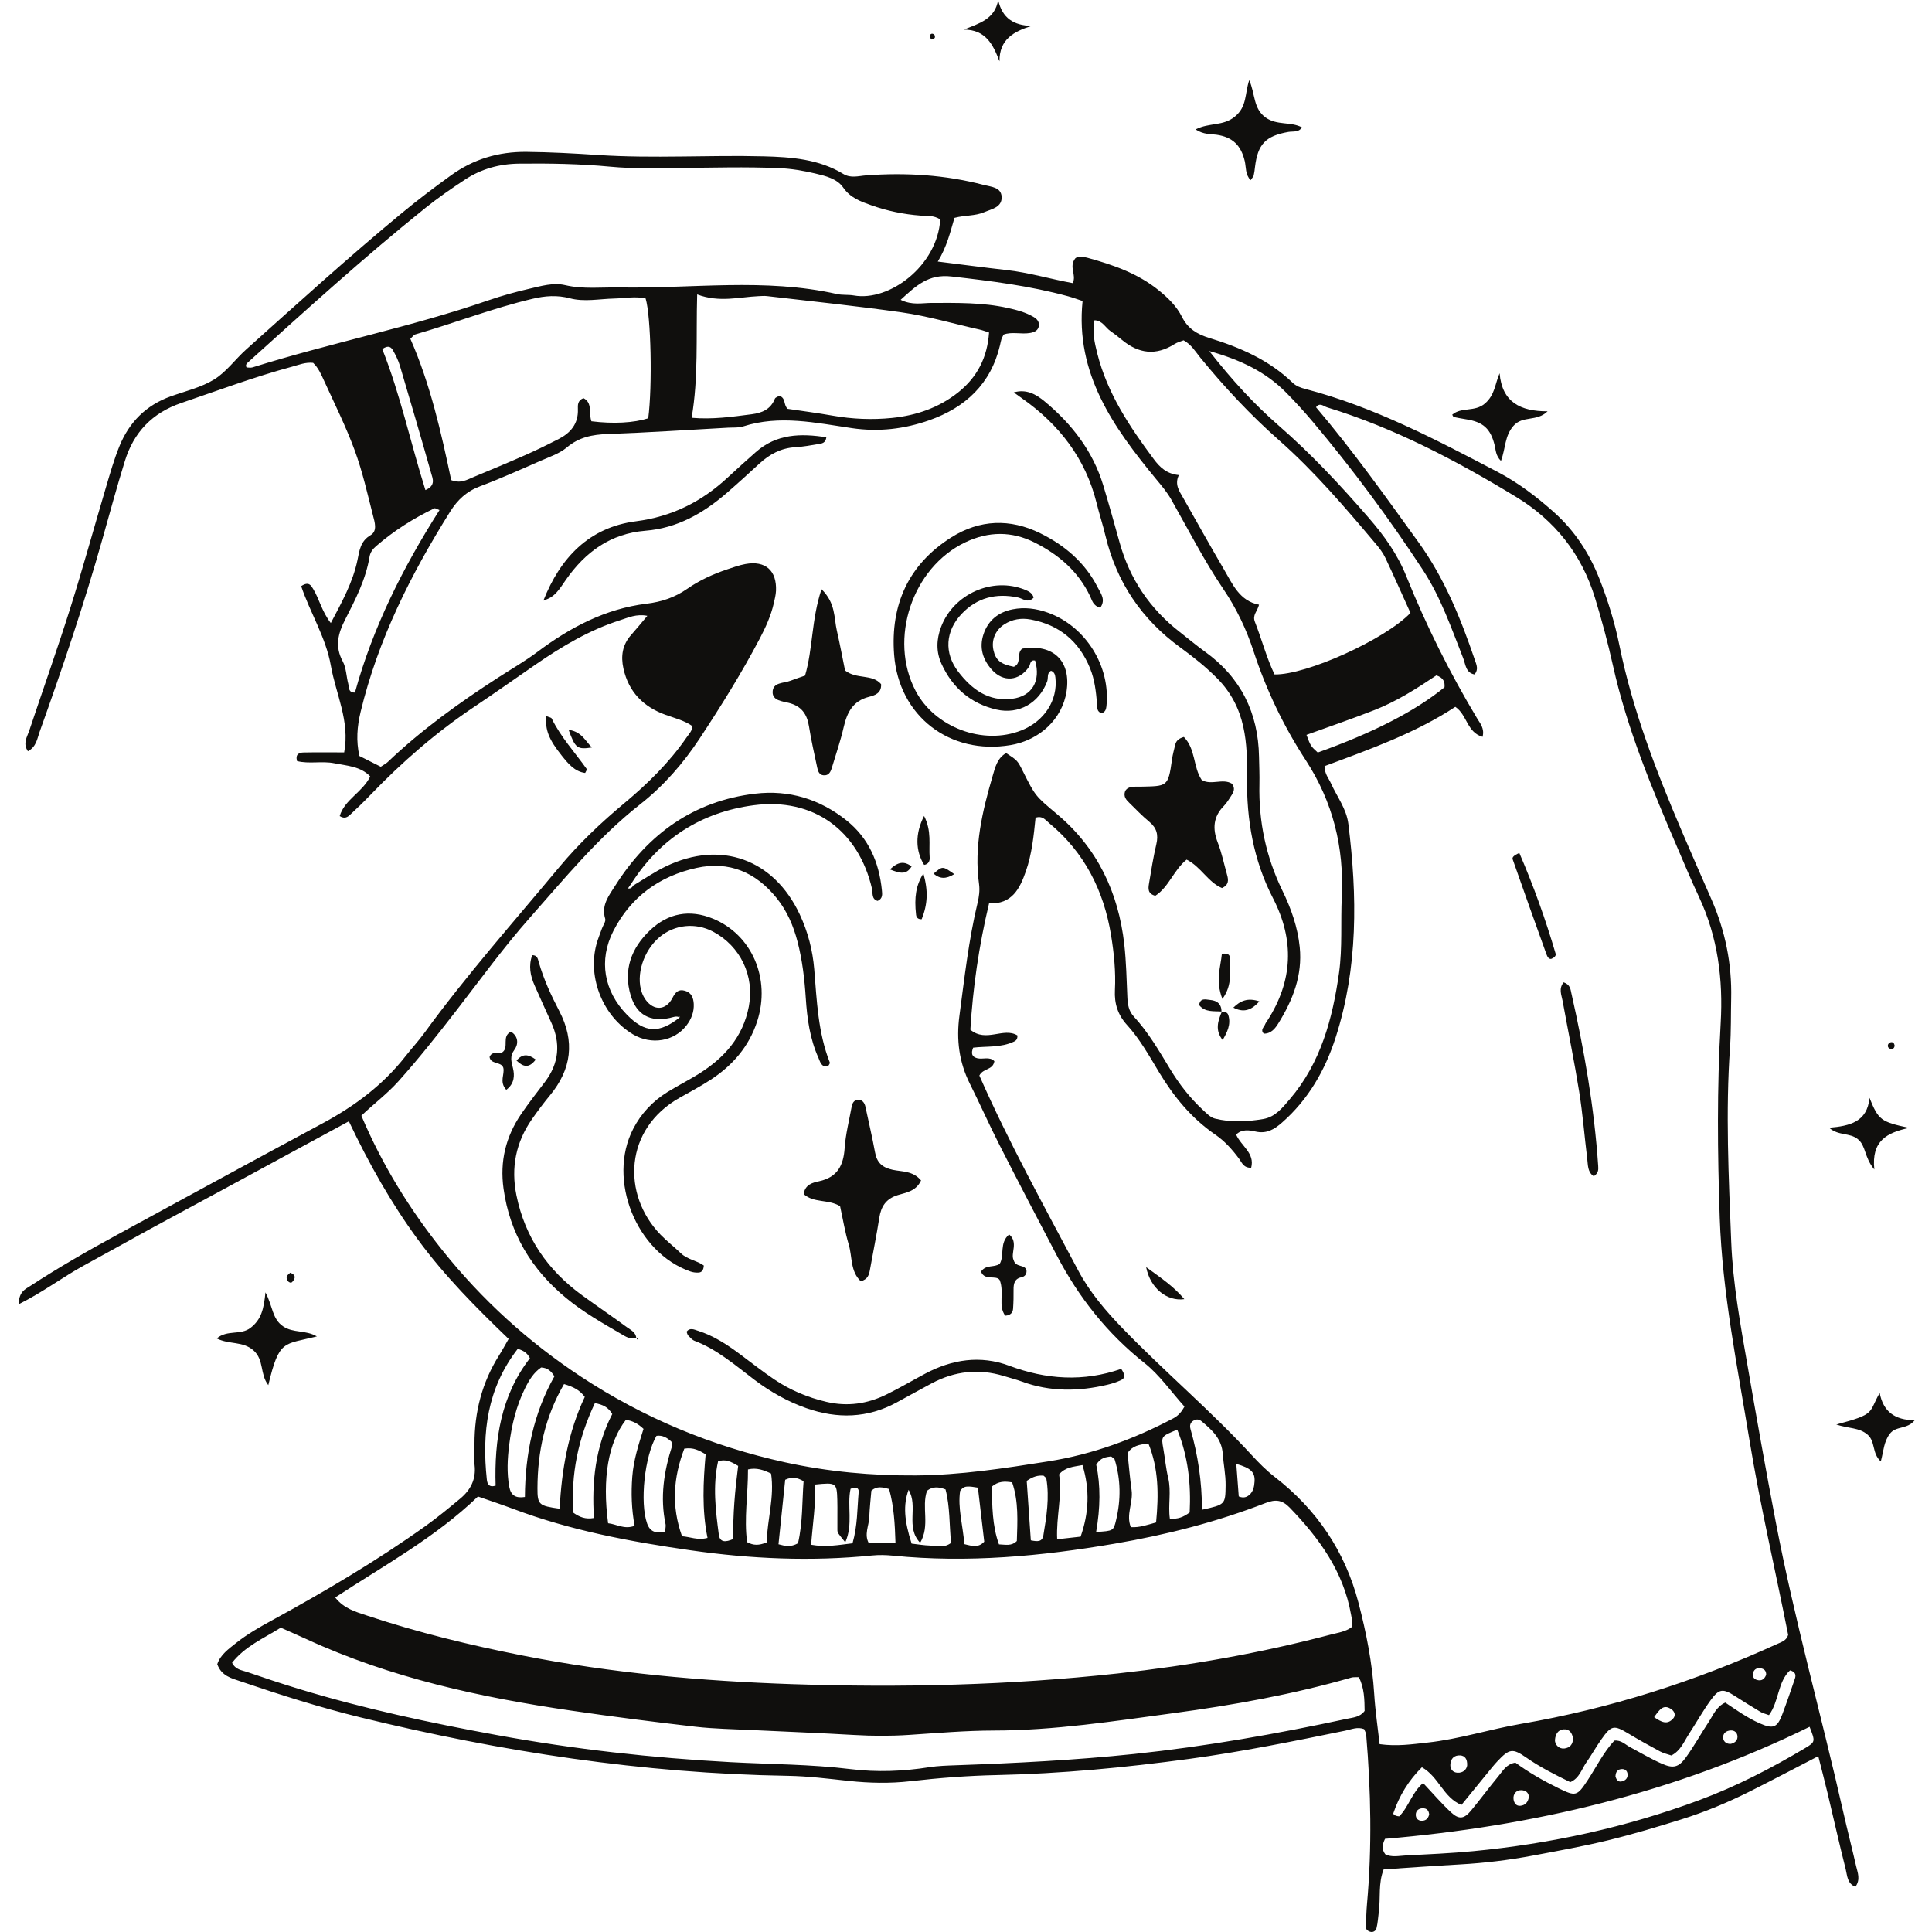 <svg xmlns="http://www.w3.org/2000/svg" xmlns:xlink="http://www.w3.org/1999/xlink" width="500" zoomAndPan="magnify" viewBox="0 0 375 375" height="500" preserveAspectRatio="xMidYMid meet" version="1.2"><defs><clipPath id="8369f39299"><path d="M 3.617 29 L 360.848 29 L 360.848 375 L 3.617 375 Z M 3.617 29 "/></clipPath><clipPath id="644875e143"><path d="M 356.176 270 L 371.633 270 L 371.633 283.855 L 356.176 283.855 Z M 356.176 270 "/></clipPath></defs><g id="b25b5fc517"><g clip-rule="nonzero" clip-path="url(#8369f39299)"><path style=" stroke:none;fill-rule:nonzero;fill:#100f0d;fill-opacity:1;" d="M 313.562 344.859 C 313.746 345.434 314.086 345.891 314.688 345.789 C 315.371 345.676 315.945 345.25 315.918 344.461 C 315.891 343.648 315.34 343.273 314.582 343.398 C 313.789 343.523 313.586 344.168 313.562 344.859 Z M 277.402 352.172 C 277.32 351.406 276.938 350.965 276.121 350.984 C 275.316 351.008 274.824 351.5 274.805 352.207 C 274.781 352.914 275.223 353.449 276.066 353.406 C 276.852 353.367 277.238 352.891 277.402 352.172 Z M 342.812 325.082 C 342.844 324.234 342.352 323.875 341.633 323.801 C 340.859 323.719 340.363 324.145 340.242 324.871 C 340.152 325.418 340.418 325.895 341.004 326.07 C 341.949 326.355 342.496 325.895 342.812 325.082 Z M 335.965 338.484 C 336.676 338.297 337.234 337.902 337.246 337.133 C 337.258 336.332 336.695 335.855 335.957 335.879 C 335.055 335.91 334.348 336.449 334.473 337.414 C 334.566 338.109 335.172 338.543 335.965 338.484 Z M 296.762 348.715 C 296.641 347.863 296.078 347.539 295.375 347.48 C 294.348 347.395 293.637 348.195 293.777 349.246 C 293.875 349.969 294.293 350.559 295.047 350.508 C 296.117 350.434 296.641 349.695 296.762 348.715 Z M 321.066 333.301 C 322.477 334.266 323.617 334.863 324.777 333.543 C 325.289 332.957 325.051 332.234 324.473 331.809 C 322.906 330.664 322.125 331.797 321.066 333.301 Z M 284.773 342.695 C 284.84 341.406 284.32 340.773 283.402 340.723 C 282.309 340.664 281.598 341.309 281.516 342.426 C 281.441 343.375 281.98 344.043 282.902 344.09 C 283.992 344.141 284.645 343.469 284.773 342.695 Z M 305.324 337.422 C 305.16 336.383 304.629 335.578 303.492 335.664 C 302.383 335.754 301.91 336.648 301.824 337.676 C 301.738 338.668 302.668 339.512 303.645 339.383 C 304.766 339.234 305.301 338.555 305.324 337.422 Z M 240.441 290.453 C 241.379 290.844 242.004 290.59 242.52 290.137 C 243.281 289.465 243.453 288.504 243.508 287.551 C 243.617 285.75 242.773 284.938 239.965 284.141 C 240.129 286.32 240.289 288.441 240.441 290.453 Z M 199.285 287.441 C 199.547 291.184 199.812 295.074 200.082 298.973 C 201.395 299.238 202.301 299.301 202.523 297.977 C 203.129 294.344 203.719 290.711 203.098 287.023 C 203.066 286.812 202.77 286.648 202.566 286.43 C 201.48 286.316 200.48 286.605 199.285 287.441 Z M 187.18 299.711 C 188.77 300.117 189.945 300.422 191.039 299.234 C 190.633 295.789 190.227 292.305 189.812 288.754 C 189.086 288.656 188.562 288.531 188.043 288.535 C 187.512 288.535 186.941 288.543 186.367 289.383 C 185.863 292.605 186.887 296.02 187.18 299.711 Z M 154.891 299.547 C 155.832 295.5 155.676 291.426 155.977 287.496 C 154.695 286.758 153.691 286.617 152.406 287.223 C 151.98 291.301 151.551 295.461 151.105 299.738 C 152.426 300.094 153.449 300.336 154.891 299.547 Z M 173.816 299.547 C 173.699 295.734 173.496 292.293 172.574 289.012 C 171.285 288.68 170.242 288.375 169.133 289.336 C 168.996 290.98 168.793 292.723 168.727 294.473 C 168.668 296.145 167.684 297.84 168.648 299.547 C 170.281 299.547 171.762 299.547 173.816 299.547 Z M 192.492 288.562 C 192.602 292.223 192.566 296.09 193.898 299.758 C 195.223 299.809 196.328 300.137 197.367 299.105 C 197.484 295.328 197.738 291.445 196.453 287.727 C 195.004 287.5 193.816 287.461 192.492 288.562 Z M 142.332 298.711 C 142.23 294.004 142.672 289.168 143.277 284.531 C 141.824 283.645 140.758 283.172 139.379 283.641 C 138.316 288.414 138.898 293.156 139.523 297.879 C 139.723 299.371 140.801 299.395 142.332 298.711 Z M 212.758 297.352 C 216.102 297.145 216.133 297.152 216.637 295.027 C 217.574 291.098 217.551 287.172 216.355 283.289 C 216.289 283.086 215.977 282.957 215.66 282.688 C 214.684 282.828 213.594 282.891 212.781 284.324 C 213.641 288.34 213.574 292.668 212.758 297.352 Z M 82.574 95.125 C 84.641 94.242 83.984 92.887 83.684 91.836 C 81.715 84.871 79.68 77.922 77.621 70.988 C 77.309 69.949 76.816 68.949 76.277 68.004 C 75.961 67.453 75.441 66.871 74.199 67.762 C 77.691 76.504 79.664 85.883 82.574 95.125 Z M 230.914 293.562 C 231.188 288.125 230.633 282.73 228.504 277.5 C 225.352 278.789 225.371 278.785 225.809 281.25 C 226.141 283.121 226.301 285.027 226.746 286.867 C 227.379 289.477 226.695 292.164 227.066 294.758 C 228.617 294.906 229.711 294.461 230.914 293.562 Z M 148.801 299.379 C 148.949 294.836 150.348 290.516 149.664 286.016 C 148.191 285.316 146.871 284.824 145.184 285.215 C 145.207 290.066 144.383 294.738 145.016 299.328 C 146.273 300 147.297 299.988 148.801 299.379 Z M 178.602 299.453 C 175.691 296.387 178.293 292.402 176.355 289.172 C 175.289 292.102 175.5 295.133 176.949 299.613 C 178.125 299.742 179.336 299.957 180.551 299.992 C 181.871 300.031 183.27 300.504 184.605 299.469 C 184.246 296.027 184.414 292.484 183.527 289.094 C 182.145 288.566 180.996 288.508 179.938 289.355 C 178.812 292.535 180.582 296.09 178.602 299.453 Z M 129.082 297.312 C 129.137 296.645 129.266 296.234 129.188 295.863 C 128.082 290.645 128.859 285.594 130.469 280.602 C 130.535 280.391 130.371 280.102 130.309 279.816 C 129.504 279.082 128.605 278.523 127.422 278.695 C 125.105 282.656 124.172 291.645 125.598 295.695 C 126.164 297.316 127.277 297.676 129.082 297.312 Z M 209.746 298.258 C 211.34 293.715 211.578 289.211 210.109 284.367 C 208.336 284.719 206.84 284.723 205.566 286.176 C 206.227 290.211 204.984 294.344 205.195 298.766 C 206.75 298.59 208.066 298.445 209.746 298.258 Z M 100.496 261.809 C 94.547 269.488 93.527 278.078 94.488 287.129 C 94.57 287.938 94.84 288.773 96.199 288.367 C 95.926 279.445 97.25 270.848 102.859 263.625 C 102.305 262.582 101.641 262.16 100.496 261.809 Z M 165.473 299.551 C 166.461 296.133 166.379 292.832 166.668 289.586 C 166.746 288.723 166 288.547 165.094 288.98 C 164.375 292.246 165.641 295.863 164.07 299.352 C 162.59 297.531 162.543 297.531 162.539 296.875 C 162.512 294.961 162.574 293.047 162.523 291.133 C 162.43 287.809 162.305 287.727 158.184 288.152 C 158.371 291.977 157.738 295.82 157.438 299.832 C 160.305 300.344 162.715 299.879 165.473 299.551 Z M 224.395 295.504 C 224.918 290.102 224.887 285.043 222.91 280.207 C 221.09 280.371 219.789 280.645 218.852 282.035 C 219.102 284.395 219.312 286.84 219.645 289.27 C 219.969 291.652 218.504 294.035 219.5 296.418 C 221.211 296.516 222.625 295.988 224.395 295.504 Z M 233.305 293.039 C 237.844 292.031 237.844 292.031 237.891 288.285 C 237.914 286.227 237.48 284.211 237.336 282.18 C 237.125 279.227 235.246 277.562 233.242 275.883 C 232.797 275.512 232.289 275.395 231.734 275.699 C 231.02 276.086 230.871 276.668 231.082 277.41 C 232.508 282.41 233.293 287.508 233.305 293.039 Z M 118.84 274.469 C 118.086 273.16 117.031 272.629 115.465 272.348 C 112.262 279.113 110.746 286.188 111.309 293.633 C 112.527 294.48 113.625 294.93 115.285 294.641 C 114.828 287.652 115.574 280.77 118.84 274.469 Z M 132.824 281.184 C 130.695 286.777 130.273 292.289 132.379 298.184 C 133.918 298.281 135.391 299.012 137.328 298.504 C 136.207 292.969 136.504 287.578 136.965 282.27 C 135.664 281.523 134.621 280.902 132.824 281.184 Z M 105.043 265.426 C 103.609 266.379 102.691 267.883 101.91 269.465 C 100.195 272.922 99.312 276.625 98.836 280.43 C 98.492 283.145 98.352 285.859 98.844 288.578 C 99.145 290.23 100.078 290.848 101.883 290.562 C 101.93 282.223 103.566 274.305 107.609 267.148 C 106.953 266.086 106.258 265.5 105.043 265.426 Z M 118.031 295.66 C 119.633 295.816 121.184 296.922 123.176 296.156 C 122.57 292.879 122.488 289.77 122.723 286.645 C 122.965 283.398 123.969 280.309 124.906 277.344 C 123.785 276.273 122.707 275.766 121.484 275.594 C 118.07 279.984 116.863 286.918 118.031 295.66 Z M 280.379 133.395 C 280.477 132.359 280.184 131.547 278.797 131.09 C 275.109 133.562 271.203 136.078 266.887 137.781 C 262.496 139.512 258.023 141.027 253.586 142.637 C 254.406 144.816 254.406 144.816 255.777 146.066 C 266.609 142.191 274.699 138.023 280.379 133.395 Z M 109.477 268.648 C 105.762 275.055 104.348 281.785 104.32 288.84 C 104.309 292.105 104.633 292.27 108.625 292.84 C 109.012 285.297 110.285 277.941 113.504 271.141 C 112.523 269.816 111.34 269.199 109.477 268.648 Z M 85.309 99 C 84.797 98.816 84.484 98.586 84.32 98.664 C 80.227 100.617 76.434 103.035 73.004 106.004 C 72.375 106.547 71.875 107.18 71.734 108.043 C 71.016 112.438 69 116.352 67.004 120.242 C 65.617 122.941 64.953 125.461 66.523 128.363 C 67.215 129.637 67.215 131.273 67.598 132.73 C 67.777 133.41 67.555 134.453 68.895 134.422 C 72.379 121.734 78.242 110.105 85.309 99 Z M 313.34 337.852 C 314.684 337.715 315.453 338.625 316.395 339.121 C 318.453 340.211 320.457 341.418 322.586 342.344 C 324.773 343.305 325.82 343.051 327.227 341.125 C 328.832 338.914 330.152 336.496 331.668 334.215 C 332.551 332.887 333.125 331.262 334.879 330.473 C 337.027 331.914 339.145 333.438 341.535 334.488 C 344.145 335.645 344.949 335.355 345.922 332.809 C 346.801 330.504 347.586 328.168 348.387 325.836 C 348.633 325.113 348.512 324.496 347.441 324.215 C 345.016 326.488 345.336 330.234 343.355 332.906 C 342.668 332.648 342.129 332.531 341.684 332.262 C 340.039 331.277 338.414 330.266 336.801 329.23 C 334.438 327.711 333.691 327.73 332.043 330 C 330.52 332.098 329.25 334.387 327.824 336.566 C 326.867 338.027 326.25 339.781 324.418 340.738 C 323.719 340.496 322.906 340.324 322.199 339.945 C 320.145 338.848 318.113 337.711 316.121 336.512 C 313.254 334.789 312.781 334.836 310.816 337.621 C 309.789 339.074 308.926 340.641 307.902 342.098 C 306.98 343.406 306.578 345.148 304.789 345.914 C 301.883 344.504 298.961 343.035 296.246 341.145 C 293.594 339.293 292.953 339.426 290.68 341.824 C 290.023 342.52 289.426 343.273 288.82 344.016 C 287.094 346.121 285.383 348.23 283.664 350.34 C 280.117 348.875 279.301 344.895 275.992 343.027 C 273.41 345.586 271.605 348.543 270.461 351.914 C 270.355 352.219 270.914 352.512 271.586 352.555 C 273.406 350.762 274.066 347.895 276.227 346.09 C 278.105 348.082 279.789 350.062 281.688 351.816 C 283.195 353.203 284.184 353.051 285.5 351.469 C 287.34 349.258 289.039 346.93 290.875 344.715 C 291.715 343.703 292.387 342.41 294.137 342.129 C 296.691 344.016 299.539 345.641 302.492 347.086 C 305.836 348.723 306.102 348.66 308.117 345.613 C 309.844 343 311.215 340.141 313.34 337.852 Z M 351.242 335.172 C 325.023 348.051 297.371 354.496 268.832 356.918 C 268.281 358.078 268.168 358.969 268.887 359.918 C 270.113 360.543 271.496 360.219 272.828 360.148 C 277.199 359.918 281.578 359.727 285.93 359.312 C 300.984 357.879 315.645 354.676 329.832 349.406 C 337.039 346.73 343.836 343.207 350.426 339.277 C 352.402 338.098 352.336 337.988 351.242 335.172 Z M 135.32 57.148 C 135.078 65.613 135.59 73.254 134.246 81.094 C 138.348 81.453 142.113 80.895 145.891 80.41 C 147.922 80.148 149.578 79.461 150.398 77.402 C 150.512 77.117 151.02 76.988 151.273 76.828 C 152.57 77.242 152.035 78.59 152.883 79.355 C 155.695 79.777 158.688 80.16 161.648 80.684 C 165.461 81.352 169.285 81.512 173.117 81.125 C 177.844 80.648 182.227 79.148 185.98 76.164 C 189.688 73.215 191.648 69.367 191.973 64.539 C 191.141 64.277 190.641 64.078 190.121 63.965 C 185.074 62.84 180.141 61.359 174.965 60.625 C 166.285 59.391 157.574 58.492 148.875 57.473 C 148.332 57.41 147.777 57.461 147.23 57.484 C 143.43 57.656 139.652 58.766 135.32 57.148 Z M 114.793 81.77 C 119.035 82.305 123.074 82.078 125.824 81.188 C 126.641 74.93 126.359 61.375 125.312 57.926 C 123.309 57.477 121.266 57.895 119.23 57.945 C 116.359 58.012 113.402 58.637 110.633 57.902 C 108.105 57.234 105.785 57.426 103.367 57.996 C 95.617 59.82 88.199 62.727 80.562 64.926 C 80.336 64.988 80.172 65.273 79.652 65.762 C 83.512 74.504 85.637 83.949 87.578 93.188 C 89.406 93.91 90.625 93.125 91.867 92.613 C 95.289 91.195 98.703 89.77 102.086 88.277 C 104.219 87.336 106.309 86.301 108.379 85.246 C 110.742 84.039 112.273 82.273 112.168 79.418 C 112.141 78.633 112.094 77.73 113.25 77.281 C 115.059 78.207 114.219 80.129 114.793 81.77 Z M 45.047 322.742 C 45.715 324.098 46.922 324.176 47.906 324.512 C 51.273 325.676 54.656 326.801 58.066 327.836 C 70.672 331.672 83.535 334.418 96.484 336.785 C 111.465 339.531 126.574 341.211 141.789 342.035 C 149.586 342.453 157.406 342.441 165.184 343.395 C 170.219 344.012 175.309 343.816 180.359 343.016 C 182.113 342.742 183.91 342.699 185.691 342.633 C 197.203 342.227 208.691 341.648 220.156 340.445 C 234.086 338.977 247.836 336.547 261.508 333.605 C 262.676 333.355 263.98 333.305 264.875 332.086 C 264.852 329.883 264.812 327.613 263.746 325.535 C 263.133 325.566 262.703 325.504 262.32 325.613 C 250.965 328.883 239.367 330.965 227.676 332.535 C 216.129 334.086 204.613 335.883 192.906 335.898 C 187.426 335.906 181.945 336.383 176.473 336.742 C 172.906 336.98 169.355 336.965 165.789 336.758 C 159.219 336.375 152.641 336.129 146.066 335.809 C 142.367 335.621 138.652 335.578 134.98 335.156 C 126.949 334.23 118.922 333.211 110.922 332.039 C 93.234 329.449 75.852 325.699 59.496 318.16 C 57.891 317.422 56.273 316.723 54.5 315.93 C 51.168 318.008 47.516 319.566 45.047 322.742 Z M 229.738 66.055 C 229.207 66.27 228.527 66.43 227.973 66.785 C 224.359 69.086 220.996 68.648 217.781 65.98 C 217.047 65.371 216.289 64.777 215.5 64.234 C 214.535 63.57 214.016 62.238 212.441 62.164 C 211.973 64.398 212.449 66.512 212.98 68.609 C 214.93 76.352 219.258 82.824 223.941 89.113 C 225.113 90.688 226.445 91.984 228.816 92.215 C 227.945 94.039 228.891 95.289 229.625 96.582 C 232.258 101.23 234.855 105.895 237.555 110.5 C 239.25 113.383 240.586 116.652 244.379 117.371 C 244.059 118.672 243.055 119.363 243.57 120.684 C 244.914 124.098 245.828 127.68 247.387 130.906 C 253.562 131.035 268.859 124.109 273.77 118.965 C 272.176 115.453 270.586 111.832 268.887 108.254 C 268.426 107.277 267.734 106.387 267.035 105.551 C 261.117 98.535 255.168 91.547 248.262 85.453 C 242.699 80.547 237.664 75.141 232.973 69.406 C 232.031 68.25 231.27 66.91 229.738 66.055 Z M 182.504 42.586 C 181.188 41.75 179.91 41.941 178.703 41.848 C 175.398 41.602 172.18 40.934 169.074 39.824 C 167.039 39.102 165.055 38.406 163.66 36.395 C 162.477 34.684 160.254 34.152 158.254 33.676 C 155.992 33.145 153.703 32.746 151.355 32.641 C 144.773 32.348 138.195 32.547 131.617 32.609 C 127.23 32.652 122.84 32.766 118.461 32.352 C 112.586 31.797 106.695 31.699 100.797 31.762 C 96.984 31.801 93.461 32.758 90.293 34.836 C 87.66 36.566 85.059 38.363 82.605 40.332 C 70.738 49.867 59.48 60.098 48.184 70.289 C 47.91 70.539 47.574 70.816 47.859 71.324 C 48.227 71.324 48.652 71.418 49.012 71.309 C 64.18 66.555 79.82 63.473 94.859 58.273 C 97.449 57.383 100.102 56.656 102.77 56.039 C 105.027 55.52 107.398 54.809 109.672 55.34 C 113.227 56.172 116.766 55.73 120.312 55.793 C 134.363 56.043 148.488 53.918 162.457 57.074 C 163.512 57.312 164.652 57.156 165.73 57.348 C 172.652 58.574 181.961 51.57 182.504 42.586 Z M 262.328 315.852 C 262.402 315.492 262.523 315.223 262.5 314.965 C 262.449 314.422 262.328 313.887 262.23 313.348 C 260.758 305.02 256.059 298.566 250.348 292.645 C 248.852 291.09 247.547 290.996 245.652 291.73 C 236.172 295.414 226.367 297.91 216.34 299.625 C 202.094 302.066 187.809 303.395 173.355 301.953 C 172 301.816 170.609 301.781 169.254 301.918 C 157.453 303.105 145.699 302.586 133.984 300.902 C 122.305 299.223 110.734 297.059 99.633 292.879 C 97.352 292.02 95.031 291.258 92.773 290.469 C 84.441 298.48 74.523 303.848 65.059 310.066 C 66.789 312.254 69.066 312.859 71.242 313.582 C 81.137 316.875 91.258 319.336 101.477 321.348 C 118.727 324.746 136.207 326.301 153.746 326.891 C 174.859 327.602 195.949 327.117 216.988 324.812 C 230.918 323.289 244.645 320.863 258.18 317.301 C 259.617 316.922 261.133 316.738 262.328 315.852 Z M 190.094 208.762 C 195.82 221.785 202.672 234.125 209.27 246.586 C 211.531 250.848 214.648 254.492 218.012 257.957 C 226.117 266.32 235.047 273.84 242.938 282.414 C 244.32 283.918 245.781 285.395 247.391 286.645 C 255.582 292.977 261.074 301.105 263.684 311.102 C 265.203 316.918 266.363 322.816 266.738 328.848 C 266.938 332.074 267.422 335.281 267.785 338.539 C 271.145 339.008 274.117 338.555 277.102 338.23 C 283.254 337.562 289.152 335.645 295.23 334.602 C 312.488 331.637 329.023 326.367 344.934 319.102 C 345.793 318.711 346.77 318.445 347.082 317.324 C 344.59 304.738 341.652 292.203 339.566 279.5 C 337.223 265.18 334.305 250.961 333.801 236.371 C 333.367 223.758 333.25 211.18 333.984 198.578 C 334.473 190.137 333.434 181.91 329.793 174.137 C 328.34 171.035 327.012 167.875 325.664 164.73 C 320.684 153.145 315.82 141.52 313.066 129.152 C 312.086 124.738 310.914 120.383 309.59 116.059 C 306.977 107.52 301.781 101.012 294.238 96.426 C 282.621 89.375 270.625 83.062 257.555 79.055 C 256.938 78.863 256.148 78.043 255.445 79.047 C 262.574 87.438 268.922 96.367 275.332 105.25 C 280.371 112.223 283.543 120.082 286.285 128.148 C 286.59 129.027 287.027 129.969 286.191 130.906 C 284.477 130.574 284.477 128.949 284.016 127.785 C 281.707 121.922 279.652 115.918 276.18 110.621 C 269.645 100.641 262.547 91.059 254.859 81.926 C 253.184 79.934 251.426 78.004 249.594 76.156 C 245.684 72.219 240.898 69.875 234.715 68.137 C 239.184 73.84 243.441 78.461 248.188 82.598 C 254.516 88.109 260.219 94.211 265.695 100.539 C 268.66 103.965 271.238 107.539 272.973 111.859 C 276.809 121.398 281.402 130.598 286.703 139.43 C 287.293 140.414 288.191 141.379 287.762 143.02 C 284.711 142.145 284.805 138.781 282.477 137.195 C 274.684 142.328 265.789 145.469 257.09 148.707 C 257.109 150.246 257.906 151.074 258.344 152.051 C 259.508 154.656 261.344 156.949 261.715 159.918 C 263.453 173.902 263.625 187.789 259.242 201.395 C 257.191 207.762 253.941 213.406 248.852 217.883 C 247.359 219.191 245.879 220.129 243.672 219.625 C 242.52 219.359 241.012 219.117 239.934 220.23 C 240.93 222.48 243.602 223.812 242.852 226.66 C 241.344 226.707 241.039 225.621 240.504 224.906 C 239.184 223.133 237.727 221.496 235.902 220.242 C 231.281 217.074 227.84 212.875 224.977 208.125 C 223.066 204.957 221.262 201.695 218.758 198.949 C 216.973 196.992 216.273 194.797 216.406 192.191 C 216.59 188.621 216.234 185.066 215.66 181.547 C 214.246 172.855 210.492 165.43 203.621 159.746 C 202.934 159.176 202.324 158.266 201 158.723 C 200.648 162.184 200.301 165.738 199.121 169.109 C 197.957 172.457 196.445 175.547 191.977 175.344 C 189.988 183.641 188.824 191.84 188.348 199.867 C 191.414 202.434 194.766 199.316 197.48 200.977 C 197.516 201.727 197.195 201.984 196.836 202.16 C 194.297 203.387 191.484 203.035 188.887 203.352 C 188.453 204.438 188.613 205.125 189.66 205.398 C 190.754 205.684 192.086 205 193.008 205.977 C 192.719 207.758 190.84 207.293 190.094 208.762 Z M 73.91 148.824 C 74.578 148.375 74.957 148.191 75.25 147.914 C 81.828 141.641 89.168 136.367 96.789 131.453 C 99.301 129.828 101.914 128.332 104.305 126.539 C 110.652 121.777 117.52 118.156 125.473 117.18 C 128.438 116.82 130.988 115.961 133.41 114.273 C 135.777 112.625 138.418 111.43 141.156 110.508 C 142.324 110.117 143.5 109.691 144.703 109.473 C 148.57 108.77 150.793 110.742 150.621 114.676 C 150.582 115.488 150.371 116.297 150.191 117.098 C 149.641 119.52 148.613 121.766 147.465 123.953 C 143.957 130.629 139.965 137.023 135.816 143.316 C 132.625 148.156 128.832 152.516 124.281 156.094 C 116.129 162.5 109.609 170.484 102.812 178.164 C 97.738 183.906 93.219 190.141 88.523 196.211 C 84.91 200.875 81.266 205.5 77.32 209.895 C 75.133 212.332 72.5 214.293 70.141 216.551 C 74.195 226.117 79.516 234.719 85.871 242.68 C 93.543 252.285 102.543 260.48 112.812 267.242 C 124.965 275.238 138.195 280.723 152.406 283.84 C 160.742 285.664 169.215 286.434 177.719 286.379 C 186.363 286.328 194.898 285.004 203.441 283.656 C 212.078 282.297 220.074 279.34 227.742 275.297 C 228.742 274.773 229.379 273.98 229.902 273.016 C 227.312 270.145 225.094 266.902 222.156 264.574 C 214.91 258.832 209.383 251.828 205.141 243.719 C 201.387 236.555 197.641 229.395 193.973 222.188 C 191.984 218.281 190.211 214.266 188.25 210.348 C 186.145 206.152 185.605 201.777 186.223 197.16 C 187.203 189.828 188.012 182.469 189.742 175.262 C 190.035 174.047 190.199 172.836 190.031 171.602 C 189.012 164.352 190.684 157.434 192.68 150.578 C 193.156 148.938 193.59 147.109 195.297 146.172 C 197.496 147.613 197.496 147.613 198.547 149.711 C 200.945 154.496 200.949 154.492 205.156 158.016 C 213.035 164.621 217.078 173.234 218.223 183.289 C 218.605 186.688 218.668 190.125 218.82 193.551 C 218.883 194.945 219.059 196.211 220.086 197.324 C 222.887 200.367 224.961 203.938 227.086 207.453 C 228.871 210.406 230.961 213.105 233.492 215.445 C 234.188 216.09 234.941 216.891 235.797 217.109 C 238.895 217.891 242.051 217.734 245.184 217.203 C 247.547 216.801 248.93 215.008 250.344 213.355 C 256.371 206.301 258.664 197.691 259.906 188.824 C 260.586 183.969 260.207 178.973 260.441 174.043 C 260.895 164.449 258.723 155.656 253.426 147.52 C 249.156 140.969 245.773 133.906 243.328 126.438 C 241.918 122.137 240.035 118.152 237.453 114.34 C 233.699 108.789 230.637 102.773 227.324 96.934 C 226.508 95.496 225.461 94.277 224.41 93.008 C 216.133 82.973 208.68 72.551 210.129 58.422 C 209.145 58.102 208.254 57.762 207.336 57.512 C 199.906 55.48 192.316 54.535 184.672 53.664 C 180.168 53.148 177.797 55.488 174.812 58.195 C 177.039 59.297 178.977 58.801 180.844 58.797 C 185.781 58.789 190.719 58.695 195.582 59.77 C 197.332 60.156 199.051 60.609 200.609 61.516 C 201.219 61.867 201.715 62.387 201.652 63.148 C 201.57 64.145 200.781 64.488 199.953 64.629 C 198.223 64.934 196.406 64.336 194.801 64.941 C 194.602 65.352 194.457 65.578 194.379 65.828 C 194.258 66.223 194.188 66.629 194.094 67.027 C 192.32 74.531 187.379 79.109 180.336 81.586 C 175.5 83.281 170.551 83.863 165.371 83.105 C 158.371 82.082 151.328 80.492 144.238 82.773 C 143.352 83.059 142.336 82.961 141.379 83.012 C 133.57 83.441 125.77 83.965 117.961 84.242 C 114.988 84.348 112.398 84.844 110.023 86.844 C 108.602 88.043 106.676 88.68 104.918 89.445 C 101.027 91.148 97.148 92.902 93.172 94.391 C 90.574 95.363 88.809 97.012 87.371 99.309 C 79.766 111.453 73.379 124.113 70 138.16 C 69.305 141.051 69.105 143.773 69.754 146.73 C 71.094 147.406 72.426 148.078 73.91 148.824 Z M 65.938 158.402 C 66.887 155.184 70.328 153.824 71.863 150.707 C 69.992 148.73 67.324 148.637 64.883 148.145 C 62.496 147.668 59.988 148.32 57.656 147.723 C 57.289 146.367 58.078 146.07 58.953 146.055 C 61.539 146.004 64.125 146.039 66.805 146.039 C 67.957 139.992 65.188 134.711 64.219 129.195 C 63.262 123.738 60.18 118.898 58.461 113.77 C 59.949 112.773 60.375 113.648 60.785 114.312 C 61.988 116.277 62.441 118.637 64.211 120.934 C 66.383 116.812 68.48 113.047 69.383 108.723 C 69.766 106.879 69.941 105.039 71.934 103.871 C 73.312 103.059 72.719 101.32 72.398 100.051 C 71.316 95.809 70.352 91.504 68.844 87.406 C 67.145 82.785 64.934 78.355 62.887 73.867 C 62.328 72.641 61.777 71.371 60.777 70.43 C 59.273 70.273 58.004 70.816 56.695 71.172 C 49.406 73.137 42.348 75.781 35.211 78.211 C 29.52 80.145 25.953 83.922 24.227 89.512 C 22.691 94.484 21.32 99.504 19.91 104.516 C 16.344 117.18 12.137 129.637 7.699 142.02 C 7.223 143.348 7.062 144.957 5.418 145.812 C 4.379 144.281 5.258 143.059 5.664 141.852 C 8.309 133.93 11.109 126.055 13.625 118.09 C 16.094 110.254 18.266 102.324 20.605 94.449 C 21.383 91.824 22.137 89.18 23.164 86.648 C 25.051 81.98 28.332 78.648 33.16 76.926 C 36 75.914 39.051 75.203 41.566 73.656 C 43.926 72.199 45.648 69.75 47.758 67.855 C 57.77 58.891 67.711 49.852 78.074 41.293 C 81.133 38.762 84.312 36.367 87.535 34.035 C 91.883 30.883 96.766 29.43 102.184 29.48 C 106.855 29.531 111.5 29.781 116.152 30.09 C 126.84 30.793 137.543 30.07 148.238 30.344 C 153.602 30.484 158.945 30.875 163.703 33.77 C 165.145 34.645 166.641 34.148 168.121 34.039 C 175.824 33.465 183.449 33.934 190.945 35.895 C 192.355 36.266 194.309 36.312 194.414 38.184 C 194.531 40.234 192.512 40.555 191.02 41.191 C 189.23 41.953 187.246 41.746 185.258 42.289 C 184.441 45.062 183.805 47.859 182.023 50.77 C 186.73 51.352 191.02 51.93 195.324 52.41 C 199.668 52.891 203.867 54.16 208.207 54.953 C 209.027 53.348 207.395 51.836 208.707 50.152 C 209.203 49.672 210.188 49.789 211.105 50.043 C 216.02 51.395 220.801 53.043 224.852 56.305 C 226.688 57.781 228.367 59.41 229.426 61.523 C 230.562 63.785 232.344 64.871 234.73 65.602 C 240.664 67.414 246.316 69.871 250.883 74.273 C 251.605 74.973 252.473 75.262 253.422 75.512 C 266.664 78.973 278.684 85.312 290.688 91.602 C 294.664 93.684 298.312 96.449 301.699 99.488 C 305.66 103.047 308.469 107.359 310.418 112.273 C 312.086 116.492 313.422 120.82 314.324 125.25 C 316.879 137.812 321.461 149.68 326.469 161.41 C 328.352 165.82 330.285 170.211 332.207 174.602 C 334.887 180.723 336.172 187.117 336.02 193.797 C 335.945 196.949 336.02 200.109 335.801 203.25 C 334.918 215.859 335.535 228.453 336.031 241.051 C 336.348 249.145 337.816 257.109 339.199 265.074 C 340.949 275.195 342.738 285.309 344.672 295.395 C 348.297 314.371 353.539 332.973 357.797 351.805 C 358.586 355.277 359.477 358.727 360.27 362.199 C 360.562 363.473 361.168 364.789 360.137 366.223 C 358.52 365.594 358.559 364.035 358.258 362.844 C 357.012 357.934 355.914 352.984 354.734 348.059 C 354.199 345.805 353.605 343.562 352.926 340.875 C 348.344 343.242 344.039 345.516 339.688 347.699 C 335.395 349.848 330.961 351.703 326.375 353.137 C 321.668 354.605 316.938 356.027 312.148 357.195 C 307.359 358.363 302.492 359.234 297.648 360.148 C 292.93 361.039 288.168 361.617 283.367 361.887 C 278.449 362.16 273.535 362.52 268.57 362.848 C 267.488 365.582 267.988 368.371 267.633 371.051 C 267.488 372.133 267.441 373.234 267.172 374.281 C 267.051 374.746 266.523 375.18 265.859 374.922 C 265.465 374.773 265.117 374.508 265.129 374.051 C 265.172 372.551 265.203 371.043 265.336 369.551 C 266.324 358.598 266.102 347.656 265.18 336.719 C 265.145 336.336 264.91 335.973 264.773 335.621 C 263.465 335.125 262.316 335.676 261.133 335.918 C 251.062 337.984 240.984 340.027 230.793 341.406 C 218.414 343.082 206 344.273 193.512 344.543 C 187.879 344.66 182.285 345.098 176.691 345.734 C 172.73 346.188 168.762 346.102 164.789 345.68 C 160.836 345.258 156.871 344.75 152.902 344.688 C 124.789 344.238 97.215 339.996 69.957 333.34 C 62.086 331.414 54.387 328.969 46.73 326.363 C 44.945 325.758 42.984 325.309 42.172 323.023 C 42.77 321.172 44.383 320.059 45.855 318.883 C 48.004 317.176 50.391 315.82 52.805 314.5 C 63.031 308.91 73.07 302.992 82.57 296.215 C 84.91 294.543 87.133 292.703 89.344 290.867 C 91.348 289.195 92.43 287.109 92.117 284.379 C 91.961 283.023 92.098 281.637 92.098 280.266 C 92.09 274.094 93.555 268.336 96.871 263.078 C 97.457 262.156 97.973 261.188 98.723 259.887 C 92.473 253.879 86.316 247.699 81.133 240.625 C 75.93 233.535 71.645 225.926 67.715 217.645 C 63.305 220.035 59.125 222.293 54.957 224.559 C 50.617 226.906 46.281 229.27 41.945 231.621 C 37.723 233.906 33.496 236.172 29.281 238.469 C 24.953 240.836 20.648 243.25 16.316 245.613 C 12.203 247.855 8.438 250.75 3.617 253.164 C 3.676 250.711 4.891 250.246 5.82 249.641 C 11.336 246.039 17.039 242.762 22.824 239.621 C 36.074 232.418 49.301 225.184 62.59 218.051 C 68.82 214.707 74.359 210.582 78.734 204.98 C 79.914 203.469 81.23 202.059 82.359 200.508 C 90.512 189.301 99.711 178.938 108.562 168.297 C 112.34 163.758 116.625 159.699 121.16 155.914 C 125.707 152.121 129.91 148.008 133.281 143.113 C 133.742 142.445 134.359 141.848 134.41 140.949 C 132.832 139.836 130.973 139.395 129.191 138.75 C 124.898 137.203 122.02 134.32 121.008 129.758 C 120.473 127.34 120.801 125.145 122.508 123.234 C 123.5 122.125 124.438 120.965 125.648 119.531 C 123.527 119.109 121.926 119.883 120.348 120.387 C 114.41 122.281 109.117 125.438 104.02 128.945 C 100.066 131.664 96.156 134.449 92.168 137.113 C 84.715 142.082 78.016 147.926 71.82 154.375 C 70.59 155.656 69.305 156.895 67.996 158.105 C 67.523 158.543 66.953 159.031 65.938 158.402 "/></g><path style=" stroke:none;fill-rule:nonzero;fill:#100f0d;fill-opacity:1;" d="M 232.062 25.121 C 234.746 23.738 237.395 24.547 239.715 22.609 C 242.066 20.652 241.582 18.273 242.473 15.555 C 243.668 18.262 243.23 21.094 245.684 22.828 C 247.887 24.379 250.504 23.566 252.691 24.715 C 252.102 25.754 250.98 25.449 250.082 25.605 C 245.66 26.383 244.121 27.969 243.59 32.445 C 243.527 32.988 243.465 33.535 243.34 34.062 C 243.281 34.301 243.062 34.496 242.738 34.973 C 241.684 33.867 241.883 32.449 241.602 31.254 C 240.871 28.18 239.211 26.59 236.102 26.148 C 234.914 25.98 233.652 26.145 232.062 25.121 "/><path style=" stroke:none;fill-rule:nonzero;fill:#100f0d;fill-opacity:1;" d="M 61.508 259.398 C 55.023 261.043 54.207 259.934 52.078 268.855 C 50.418 266.73 51.293 263.965 49.211 262.121 C 47.105 260.262 44.523 261.027 42.07 259.793 C 44.125 258.043 46.688 259.238 48.633 257.734 C 50.727 256.109 51.207 254.074 51.527 250.848 C 52.957 253.555 52.812 256 54.957 257.449 C 56.941 258.793 59.258 258.098 61.508 259.398 "/><path style=" stroke:none;fill-rule:nonzero;fill:#100f0d;fill-opacity:1;" d="M 300.383 79.836 C 298.281 81.914 295.566 80.594 293.754 82.668 C 292.035 84.637 292.262 86.953 291.336 89.469 C 290.293 88.422 290.336 87.348 290.109 86.418 C 289.32 83.211 287.891 81.902 284.559 81.383 C 283.758 81.258 282.957 81.105 282.16 80.941 C 282.086 80.926 282.035 80.754 281.875 80.492 C 283.66 78.945 286.25 80.027 288.223 78.32 C 290.168 76.645 290.156 74.562 291.07 72.449 C 291.543 78.035 295.074 79.852 300.383 79.836 "/><g clip-rule="nonzero" clip-path="url(#644875e143)"><path style=" stroke:none;fill-rule:nonzero;fill:#100f0d;fill-opacity:1;" d="M 356.426 276.496 C 364.223 274.434 362.605 274.273 364.844 270.375 C 365.547 273.988 367.762 275.637 371.637 275.676 C 370.156 277.512 368.008 276.703 366.801 278.316 C 365.633 279.879 365.625 281.578 365.066 283.66 C 363.305 282.086 364.066 279.809 362.484 278.457 C 360.82 277.039 358.891 277.324 356.426 276.496 "/></g><path style=" stroke:none;fill-rule:nonzero;fill:#100f0d;fill-opacity:1;" d="M 362.871 213.098 C 364.613 217.383 365.039 217.738 370.559 218.922 C 366.254 219.855 363.207 221.418 363.809 227 C 361.801 224.586 362.234 222.438 360.609 221.113 C 359.008 219.801 356.855 220.512 355.035 218.895 C 359.031 218.555 362.434 217.777 362.871 213.098 "/><path style=" stroke:none;fill-rule:nonzero;fill:#100f0d;fill-opacity:1;" d="M 193.746 -0.004 C 194.535 3.586 196.801 4.91 200.211 5.035 C 196.805 6.109 193.965 7.59 193.996 11.902 C 192.746 8.605 191.316 5.762 187.094 5.742 C 190.043 4.531 193.102 3.746 193.746 -0.004 "/><path style=" stroke:none;fill-rule:nonzero;fill:#100f0d;fill-opacity:1;" d="M 106.016 138.977 C 106.621 139.234 106.992 139.27 107.074 139.445 C 108.855 143.09 111.605 146.055 113.922 149.32 C 113.957 149.367 113.816 149.543 113.574 150.031 C 111.504 149.75 110.258 148.191 109.047 146.68 C 106.52 143.527 105.801 141.688 106.016 138.977 "/><path style=" stroke:none;fill-rule:nonzero;fill:#100f0d;fill-opacity:1;" d="M 110.367 141.652 C 112.91 142.035 113.512 143.711 114.891 145.082 C 112.039 145.527 111.652 145.215 110.367 141.652 "/><path style=" stroke:none;fill-rule:nonzero;fill:#100f0d;fill-opacity:1;" d="M 56.324 247.035 C 56.934 247.266 57.363 247.582 57.145 248.195 C 57.031 248.516 56.645 249.012 56.441 248.98 C 55.891 248.898 55.586 248.355 55.641 247.836 C 55.676 247.539 56.094 247.285 56.324 247.035 "/><path style=" stroke:none;fill-rule:nonzero;fill:#100f0d;fill-opacity:1;" d="M 180.77 7.672 C 180.66 7.441 180.43 7.195 180.469 6.996 C 180.555 6.527 180.941 6.414 181.309 6.688 C 181.449 6.789 181.531 7.199 181.438 7.344 C 181.324 7.523 181.004 7.566 180.77 7.672 "/><path style=" stroke:none;fill-rule:nonzero;fill:#100f0d;fill-opacity:1;" d="M 367.746 202.926 C 367.719 203.379 367.469 203.664 367.016 203.594 C 366.598 203.535 366.34 203.207 366.461 202.777 C 366.516 202.582 366.766 202.352 366.965 202.305 C 367.422 202.199 367.664 202.492 367.746 202.926 "/><path style=" stroke:none;fill-rule:nonzero;fill:#100f0d;fill-opacity:1;" d="M 122.898 171.887 C 125.008 170.637 127.039 169.227 129.246 168.164 C 139.906 163.035 150.195 166.758 155.227 177.48 C 156.812 180.859 157.738 184.441 158.043 188.133 C 158.547 194.262 158.773 200.422 161.07 206.246 C 161.133 206.406 160.863 206.699 160.734 206.953 C 159.398 207.223 159.215 206.109 158.852 205.305 C 157.203 201.629 156.66 197.707 156.402 193.73 C 156.164 190.039 155.734 186.379 154.805 182.797 C 154.012 179.723 152.77 176.832 150.77 174.344 C 146.738 169.324 141.531 167.055 135.164 168.469 C 127.984 170.059 122.434 174.094 119.051 180.707 C 116.148 186.391 117.223 192.371 121.672 196.941 C 125.168 200.527 127.961 200.656 132.012 197.418 L 131.922 197.215 L 131.949 197.5 C 131.277 197.105 130.648 197.445 129.988 197.586 C 126.199 198.402 123.555 196.98 122.422 193.223 C 120.926 188.246 122.555 183.988 126.184 180.551 C 129.684 177.23 133.867 176.461 138.375 178.309 C 145.949 181.41 149.637 189.969 146.977 198.211 C 145.395 203.117 142.203 206.797 137.945 209.57 C 135.996 210.84 133.934 211.938 131.906 213.078 C 121.176 219.113 120.637 231.82 128.199 239.637 C 129.434 240.914 130.855 242.008 132.137 243.242 C 133.422 244.492 135.32 244.68 136.609 245.641 C 136.559 246.547 136.207 246.965 135.613 247.004 C 135.09 247.043 134.523 246.973 134.027 246.801 C 123.5 243.156 117.805 228.969 122.902 219.109 C 124.449 216.113 126.691 213.738 129.543 211.969 C 131.523 210.742 133.613 209.695 135.59 208.461 C 140.547 205.375 144.215 201.301 145.348 195.355 C 146.48 189.434 143.719 183.648 138.398 180.828 C 134.996 179.027 130.922 179.445 128.012 181.895 C 124.898 184.52 123.375 189.262 124.586 192.656 C 124.766 193.168 125.031 193.664 125.352 194.102 C 126.914 196.215 129.246 196.141 130.5 193.742 C 131.113 192.562 131.672 191.945 132.953 192.305 C 134.215 192.656 134.594 193.715 134.656 194.852 C 134.734 196.406 134.188 197.809 133.238 199.043 C 130.832 202.148 126.426 202.875 122.867 200.766 C 117.086 197.332 114.02 189.844 115.758 183.32 C 116.039 182.266 116.473 181.254 116.836 180.223 C 117.066 179.586 117.629 178.848 117.469 178.328 C 116.656 175.699 118.219 173.801 119.414 171.906 C 125.77 161.879 134.641 155.457 146.613 154.047 C 153.133 153.281 159.113 155.098 164.293 159.23 C 168.629 162.691 170.625 167.375 171.172 172.77 C 171.25 173.543 171.379 174.422 170.348 174.867 C 169.117 174.516 169.449 173.352 169.262 172.535 C 166.648 161.223 157.918 154.758 146.273 156.301 C 136.141 157.641 128.082 162.773 122.527 171.52 C 122.301 171.844 122.074 172.168 121.844 172.496 L 121.703 172.68 L 121.766 172.414 C 122.293 172.566 122.652 172.352 122.898 171.887 "/><path style=" stroke:none;fill-rule:nonzero;fill:#100f0d;fill-opacity:1;" d="M 213.559 117.965 C 212.129 117.562 211.977 116.516 211.574 115.691 C 209.277 110.898 205.488 107.648 200.836 105.309 C 196.375 103.066 191.875 103.113 187.367 105.258 C 177.074 110.156 172.426 124.035 177.723 134.102 C 181.461 141.207 190.828 144.711 198.238 141.77 C 202.707 140 205.348 135.914 204.855 131.52 C 204.797 130.969 204.652 130.434 204.004 130.203 C 203.145 130.637 203.512 131.582 203.25 132.277 C 201.68 136.438 197.777 138.73 193.418 137.727 C 188.43 136.57 184.875 133.512 182.75 128.863 C 181.668 126.508 181.75 124.09 182.668 121.664 C 185.098 115.281 192.637 111.914 198.914 114.457 C 199.66 114.758 200.418 115.113 200.621 116.012 C 199.504 117.168 198.539 116.168 197.566 115.965 C 193.352 115.09 189.652 115.984 186.652 119.152 C 183.504 122.473 183.203 126.73 185.992 130.371 C 188.605 133.781 191.84 136.223 196.48 135.629 C 200.316 135.137 202.051 132.191 200.918 128.219 C 199.891 128.004 200.035 128.98 199.711 129.449 C 197.809 132.215 194.719 132.484 192.492 129.969 C 190.754 128.004 190.031 125.707 190.895 123.109 C 191.801 120.383 193.809 118.816 196.535 118.273 C 198.855 117.809 201.16 118.109 203.414 118.922 C 210.727 121.562 215.602 129.336 214.754 137.113 C 214.695 137.652 214.539 138.188 213.875 138.418 C 212.824 138.195 212.996 137.289 212.93 136.543 C 212.727 134.219 212.473 131.906 211.582 129.719 C 209.449 124.484 205.637 121.289 200.059 120.246 C 198.23 119.906 196.492 120.184 194.926 121.191 C 193.191 122.305 192.402 124.246 192.82 126.16 C 193.25 128.133 194.215 128.93 196.789 129.422 C 198.391 128.734 197.215 126.773 198.426 125.898 C 204.445 124.902 207.945 128.305 207.008 134.254 C 206.18 139.516 201.844 143.656 196.16 144.617 C 184.383 146.613 174.449 139.02 173.547 127.062 C 172.82 117.422 176.305 109.566 184.637 104.309 C 190.148 100.828 196.039 100.613 201.902 103.496 C 206.68 105.848 210.625 109.199 213.078 114.039 C 213.656 115.184 214.68 116.387 213.559 117.965 "/><path style=" stroke:none;fill-rule:nonzero;fill:#100f0d;fill-opacity:1;" d="M 196.77 76.164 C 199.223 75.461 201.086 76.527 202.766 77.918 C 208.043 82.297 212.117 87.547 214.137 94.195 C 215.246 97.867 216.277 101.562 217.301 105.254 C 219.27 112.371 223.191 118.164 229.012 122.688 C 230.633 123.953 232.207 125.285 233.875 126.484 C 240.848 131.5 244.219 138.348 244.375 146.859 C 244.41 148.641 244.492 150.426 244.453 152.203 C 244.285 159.461 245.734 166.348 248.922 172.891 C 250.609 176.348 251.883 179.957 252.277 183.836 C 252.832 189.305 250.945 194.086 248.156 198.582 C 247.551 199.562 246.754 200.645 245.309 200.629 C 244.574 199.879 245.348 199.383 245.562 198.812 C 245.66 198.562 245.836 198.34 245.988 198.109 C 250.953 190.398 251.293 182.492 247.086 174.34 C 243.285 166.988 241.945 159.09 242.043 150.879 C 242.082 147.598 242.043 144.32 241.324 141.066 C 240.523 137.48 238.93 134.402 236.363 131.777 C 234.141 129.512 231.672 127.551 229.125 125.695 C 221.609 120.227 216.734 113.031 214.57 103.988 C 214.062 101.855 213.375 99.77 212.848 97.641 C 210.695 88.977 205.598 82.41 198.395 77.336 C 197.848 76.953 197.312 76.555 196.77 76.164 "/><path style=" stroke:none;fill-rule:nonzero;fill:#100f0d;fill-opacity:1;" d="M 229.789 143.043 C 232.109 145.422 231.559 148.852 233.246 151.383 C 235.074 152.5 237.301 151.02 239.105 152.105 C 239.805 152.969 239.465 153.711 239.004 154.418 C 238.555 155.102 238.133 155.836 237.566 156.414 C 235.477 158.531 235.324 160.852 236.363 163.539 C 237.152 165.57 237.59 167.738 238.184 169.848 C 238.461 170.84 238.527 171.758 237.191 172.371 C 234.477 171.25 233.074 168.199 230.316 166.852 C 227.805 168.898 226.848 172.203 224.242 173.871 C 222.742 173.48 222.863 172.449 223.016 171.52 C 223.441 168.953 223.852 166.379 224.445 163.852 C 224.871 162.043 224.527 160.699 223.066 159.5 C 221.695 158.371 220.465 157.07 219.191 155.824 C 218.605 155.25 218.012 154.648 218.391 153.547 C 219.004 152.5 220.211 152.723 221.25 152.695 C 226.551 152.566 226.734 152.832 227.484 147.418 C 227.613 146.473 227.875 145.543 228.094 144.609 C 228.258 143.91 228.629 143.367 229.789 143.043 "/><path style=" stroke:none;fill-rule:nonzero;fill:#100f0d;fill-opacity:1;" d="M 178.777 229.121 C 177.801 231.25 175.859 231.469 174.266 231.965 C 171.973 232.68 171.02 234.145 170.672 236.375 C 170.148 239.754 169.453 243.105 168.855 246.473 C 168.68 247.445 168.438 248.324 167.078 248.695 C 165.02 246.766 165.449 243.945 164.742 241.578 C 164.004 239.102 163.59 236.527 163.059 234.117 C 160.781 232.727 157.965 233.555 155.996 231.77 C 156.258 229.887 157.781 229.543 158.984 229.281 C 162.551 228.504 163.719 226.211 163.949 222.828 C 164.137 220.117 164.832 217.438 165.32 214.746 C 165.453 214.012 165.875 213.422 166.66 213.461 C 167.414 213.5 167.816 214.078 167.977 214.812 C 168.598 217.758 169.305 220.688 169.84 223.645 C 170.203 225.664 171.223 226.609 173.27 227.059 C 175.062 227.445 177.18 227.223 178.777 229.121 "/><path style=" stroke:none;fill-rule:nonzero;fill:#100f0d;fill-opacity:1;" d="M 159.453 114.367 C 162.223 117.059 161.859 119.914 162.438 122.43 C 163.043 125.078 163.539 127.754 164.023 130.137 C 166.277 131.918 169.27 130.762 171.02 132.785 C 171.137 134.602 169.711 134.984 168.652 135.258 C 165.523 136.066 164.418 138.285 163.762 141.129 C 163.156 143.789 162.25 146.383 161.469 149.004 C 161.223 149.82 160.871 150.582 159.836 150.484 C 159.008 150.402 158.77 149.684 158.629 149.02 C 158.059 146.348 157.453 143.68 157.023 140.984 C 156.645 138.594 155.559 137.047 153.098 136.426 C 151.855 136.113 149.934 135.992 149.965 134.32 C 150.004 132.387 152.117 132.648 153.43 132.129 C 154.309 131.789 155.211 131.5 156.258 131.133 C 157.801 125.914 157.48 120.316 159.453 114.367 "/><path style=" stroke:none;fill-rule:nonzero;fill:#100f0d;fill-opacity:1;" d="M 217.629 265.699 C 218.383 266.801 218.414 267.477 217.66 267.844 C 216.805 268.258 215.879 268.559 214.953 268.777 C 209.371 270.098 203.832 270.172 198.363 268.168 C 197.207 267.746 196.008 267.445 194.828 267.082 C 189.988 265.609 185.348 266.125 180.898 268.477 C 178.598 269.695 176.332 270.973 174.043 272.215 C 168.391 275.285 162.539 275.43 156.555 273.34 C 152.898 272.062 149.574 270.18 146.488 267.859 C 142.773 265.062 139.266 261.957 134.824 260.262 C 134.344 260.078 133.953 259.609 133.578 259.223 C 133.406 259.043 133.367 258.734 133.262 258.473 C 133.93 257.629 134.738 258.074 135.461 258.301 C 138.516 259.258 141.137 260.992 143.676 262.883 C 145.867 264.523 148.027 266.219 150.293 267.75 C 153.383 269.832 156.77 271.25 160.426 272.105 C 164.496 273.055 168.332 272.492 172.004 270.699 C 174.586 269.441 177.062 267.965 179.602 266.617 C 184.812 263.852 190.297 263.008 195.871 265.086 C 203.082 267.777 210.27 268.254 217.629 265.699 "/><path style=" stroke:none;fill-rule:nonzero;fill:#100f0d;fill-opacity:1;" d="M 123.578 259.656 C 122.383 260.098 121.438 259.43 120.512 258.891 C 116.836 256.754 113.133 254.645 109.859 251.926 C 103.168 246.387 98.941 239.426 97.734 230.703 C 97 225.414 98.168 220.641 101.125 216.277 C 102.586 214.129 104.195 212.078 105.766 210.004 C 108.52 206.379 108.863 202.523 106.977 198.418 C 105.887 196.051 104.844 193.672 103.777 191.297 C 102.922 189.383 102.559 187.438 103.305 185.398 C 104.301 185.391 104.395 186.117 104.578 186.762 C 105.523 190.066 106.961 193.184 108.543 196.215 C 111.629 202.129 110.941 207.523 106.742 212.609 C 105.52 214.086 104.371 215.629 103.273 217.199 C 100.137 221.695 99.137 226.605 100.242 232.027 C 101.918 240.227 106.324 246.574 113.016 251.438 C 115.898 253.531 118.844 255.535 121.715 257.637 C 122.445 258.172 123.426 258.594 123.496 259.73 L 123.578 259.656 "/><path style=" stroke:none;fill-rule:nonzero;fill:#100f0d;fill-opacity:1;" d="M 105.461 116.598 C 108.734 108.289 114.316 102.355 123.43 101.18 C 130.441 100.273 136.172 97.391 141.219 92.707 C 143.023 91.035 144.852 89.387 146.695 87.758 C 150.727 84.188 155.434 84.098 160.398 84.879 C 160.23 86.062 159.465 86.086 158.828 86.191 C 157.344 86.438 155.855 86.723 154.355 86.805 C 151.609 86.969 149.395 88.152 147.418 89.969 C 145.305 91.914 143.184 93.848 141.012 95.727 C 136.469 99.645 131.422 102.52 125.281 103.012 C 118.48 103.559 113.59 107.152 109.801 112.59 C 108.656 114.23 107.637 116.094 105.387 116.535 L 105.461 116.598 "/><path style=" stroke:none;fill-rule:nonzero;fill:#100f0d;fill-opacity:1;" d="M 190.414 246.82 C 191.402 245.375 192.922 246.109 194.047 245.301 C 195.008 243.688 193.926 241.266 195.871 239.602 C 197.719 241.16 196.098 243.285 196.738 244.566 C 197.164 246.152 199.047 245.312 199.246 246.672 C 199.273 247.363 198.859 247.785 198.336 247.891 C 196.926 248.172 196.719 249.129 196.73 250.324 C 196.742 251.555 196.723 252.785 196.637 254.008 C 196.586 254.715 196.234 255.293 195.109 255.375 C 193.684 253.426 194.98 250.949 194.051 248.484 C 193.387 247.379 191.152 248.715 190.414 246.82 "/><path style=" stroke:none;fill-rule:nonzero;fill:#100f0d;fill-opacity:1;" d="M 98.262 211.535 C 96.836 209.922 98.012 208.527 97.691 207.246 C 97.254 205.992 95.238 206.645 95.023 205.156 C 95.566 203.828 96.805 204.758 97.543 204.215 C 98.848 203.238 97.301 201.148 99.176 200.25 C 100.645 201.148 100.641 202.676 99.867 203.727 C 98.891 205.047 99.258 206.027 99.574 207.367 C 99.891 208.715 99.895 210.316 98.262 211.535 "/><path style=" stroke:none;fill-rule:nonzero;fill:#100f0d;fill-opacity:1;" d="M 179.363 158.375 C 180.875 161.336 180.254 163.941 180.449 166.422 C 180.5 167.121 180.219 167.754 179.371 167.875 C 177.703 165.168 177.582 161.863 179.363 158.375 "/><path style=" stroke:none;fill-rule:nonzero;fill:#100f0d;fill-opacity:1;" d="M 237.266 193.891 C 235.867 190.305 236.934 187.688 237.164 185.137 C 238.336 184.945 238.742 185.367 238.711 185.922 C 238.59 188.395 239.367 191.023 237.266 193.891 "/><path style=" stroke:none;fill-rule:nonzero;fill:#100f0d;fill-opacity:1;" d="M 179.23 169.535 C 180.195 172.965 180.047 175.527 178.902 178.418 C 178.273 178.457 177.879 178.18 177.809 177.547 C 177.43 174.156 177.793 171.816 179.23 169.535 "/><path style=" stroke:none;fill-rule:nonzero;fill:#100f0d;fill-opacity:1;" d="M 237.098 196.414 C 237.664 196.371 238.23 196.414 238.422 197.051 C 238.969 198.855 238.188 200.352 237.32 201.867 C 235.801 199.988 236.379 198.164 237.172 196.34 L 237.098 196.414 "/><path style=" stroke:none;fill-rule:nonzero;fill:#100f0d;fill-opacity:1;" d="M 237.172 196.34 C 235.617 196.211 233.926 196.539 232.75 195.082 C 232.961 193.598 234.055 194.016 234.91 194.09 C 236.285 194.211 237.117 194.934 237.098 196.414 L 237.172 196.34 "/><path style=" stroke:none;fill-rule:nonzero;fill:#100f0d;fill-opacity:1;" d="M 239.395 195.578 C 240.719 194.266 242.172 193.602 244.438 194.363 C 242.738 196.301 241.191 196.5 239.395 195.578 "/><path style=" stroke:none;fill-rule:nonzero;fill:#100f0d;fill-opacity:1;" d="M 100.258 205.855 C 101.465 204.445 102.555 204.613 103.988 205.656 C 102.688 207.375 101.598 207.137 100.258 205.855 "/><path style=" stroke:none;fill-rule:nonzero;fill:#100f0d;fill-opacity:1;" d="M 185.219 169.672 C 183.547 170.691 182.387 170.57 181.211 169.578 C 182.953 168.066 182.953 168.066 185.219 169.672 "/><path style=" stroke:none;fill-rule:nonzero;fill:#100f0d;fill-opacity:1;" d="M 172.734 168.754 C 174.367 167.211 175.512 167.141 176.945 168.164 C 175.906 169.91 174.617 169.477 172.734 168.754 "/><path style=" stroke:none;fill-rule:nonzero;fill:#100f0d;fill-opacity:1;" d="M 105.387 116.535 C 105.383 116.621 105.379 116.707 105.375 116.793 C 105.402 116.73 105.43 116.664 105.461 116.598 L 105.387 116.535 "/><path style=" stroke:none;fill-rule:nonzero;fill:#100f0d;fill-opacity:1;" d="M 123.496 259.73 C 124.004 259.938 123.707 259.332 123.785 259.867 C 123.816 260.082 123.57 260.035 123.578 259.656 L 123.496 259.73 "/><path style=" stroke:none;fill-rule:nonzero;fill:#100f0d;fill-opacity:1;" d="M 303.5 190.668 C 304.812 191.121 304.832 192.047 305.004 192.793 C 307.5 203.84 309.445 214.977 310.207 226.297 C 310.25 226.957 310.309 227.664 309.359 228.309 C 308.133 227.547 308.234 226.148 308.082 224.926 C 307.547 220.598 307.211 216.242 306.523 211.941 C 305.578 206.02 304.367 200.145 303.293 194.246 C 303.082 193.102 302.496 191.906 303.5 190.668 "/><path style=" stroke:none;fill-rule:nonzero;fill:#100f0d;fill-opacity:1;" d="M 294.898 165.559 C 297.68 172.004 300 178.473 301.938 185.086 C 302.055 185.488 301.754 185.844 301.141 186.105 C 300.633 186.25 300.324 185.668 300.164 185.219 C 297.945 179.09 295.766 172.945 293.609 166.797 C 293.477 166.418 293.781 166.047 294.898 165.559 "/><path style=" stroke:none;fill-rule:nonzero;fill:#100f0d;fill-opacity:1;" d="M 222.465 245.953 C 225.453 248.121 227.832 249.719 229.879 252.168 C 226.523 252.637 223.254 250.055 222.465 245.953 "/></g></svg>